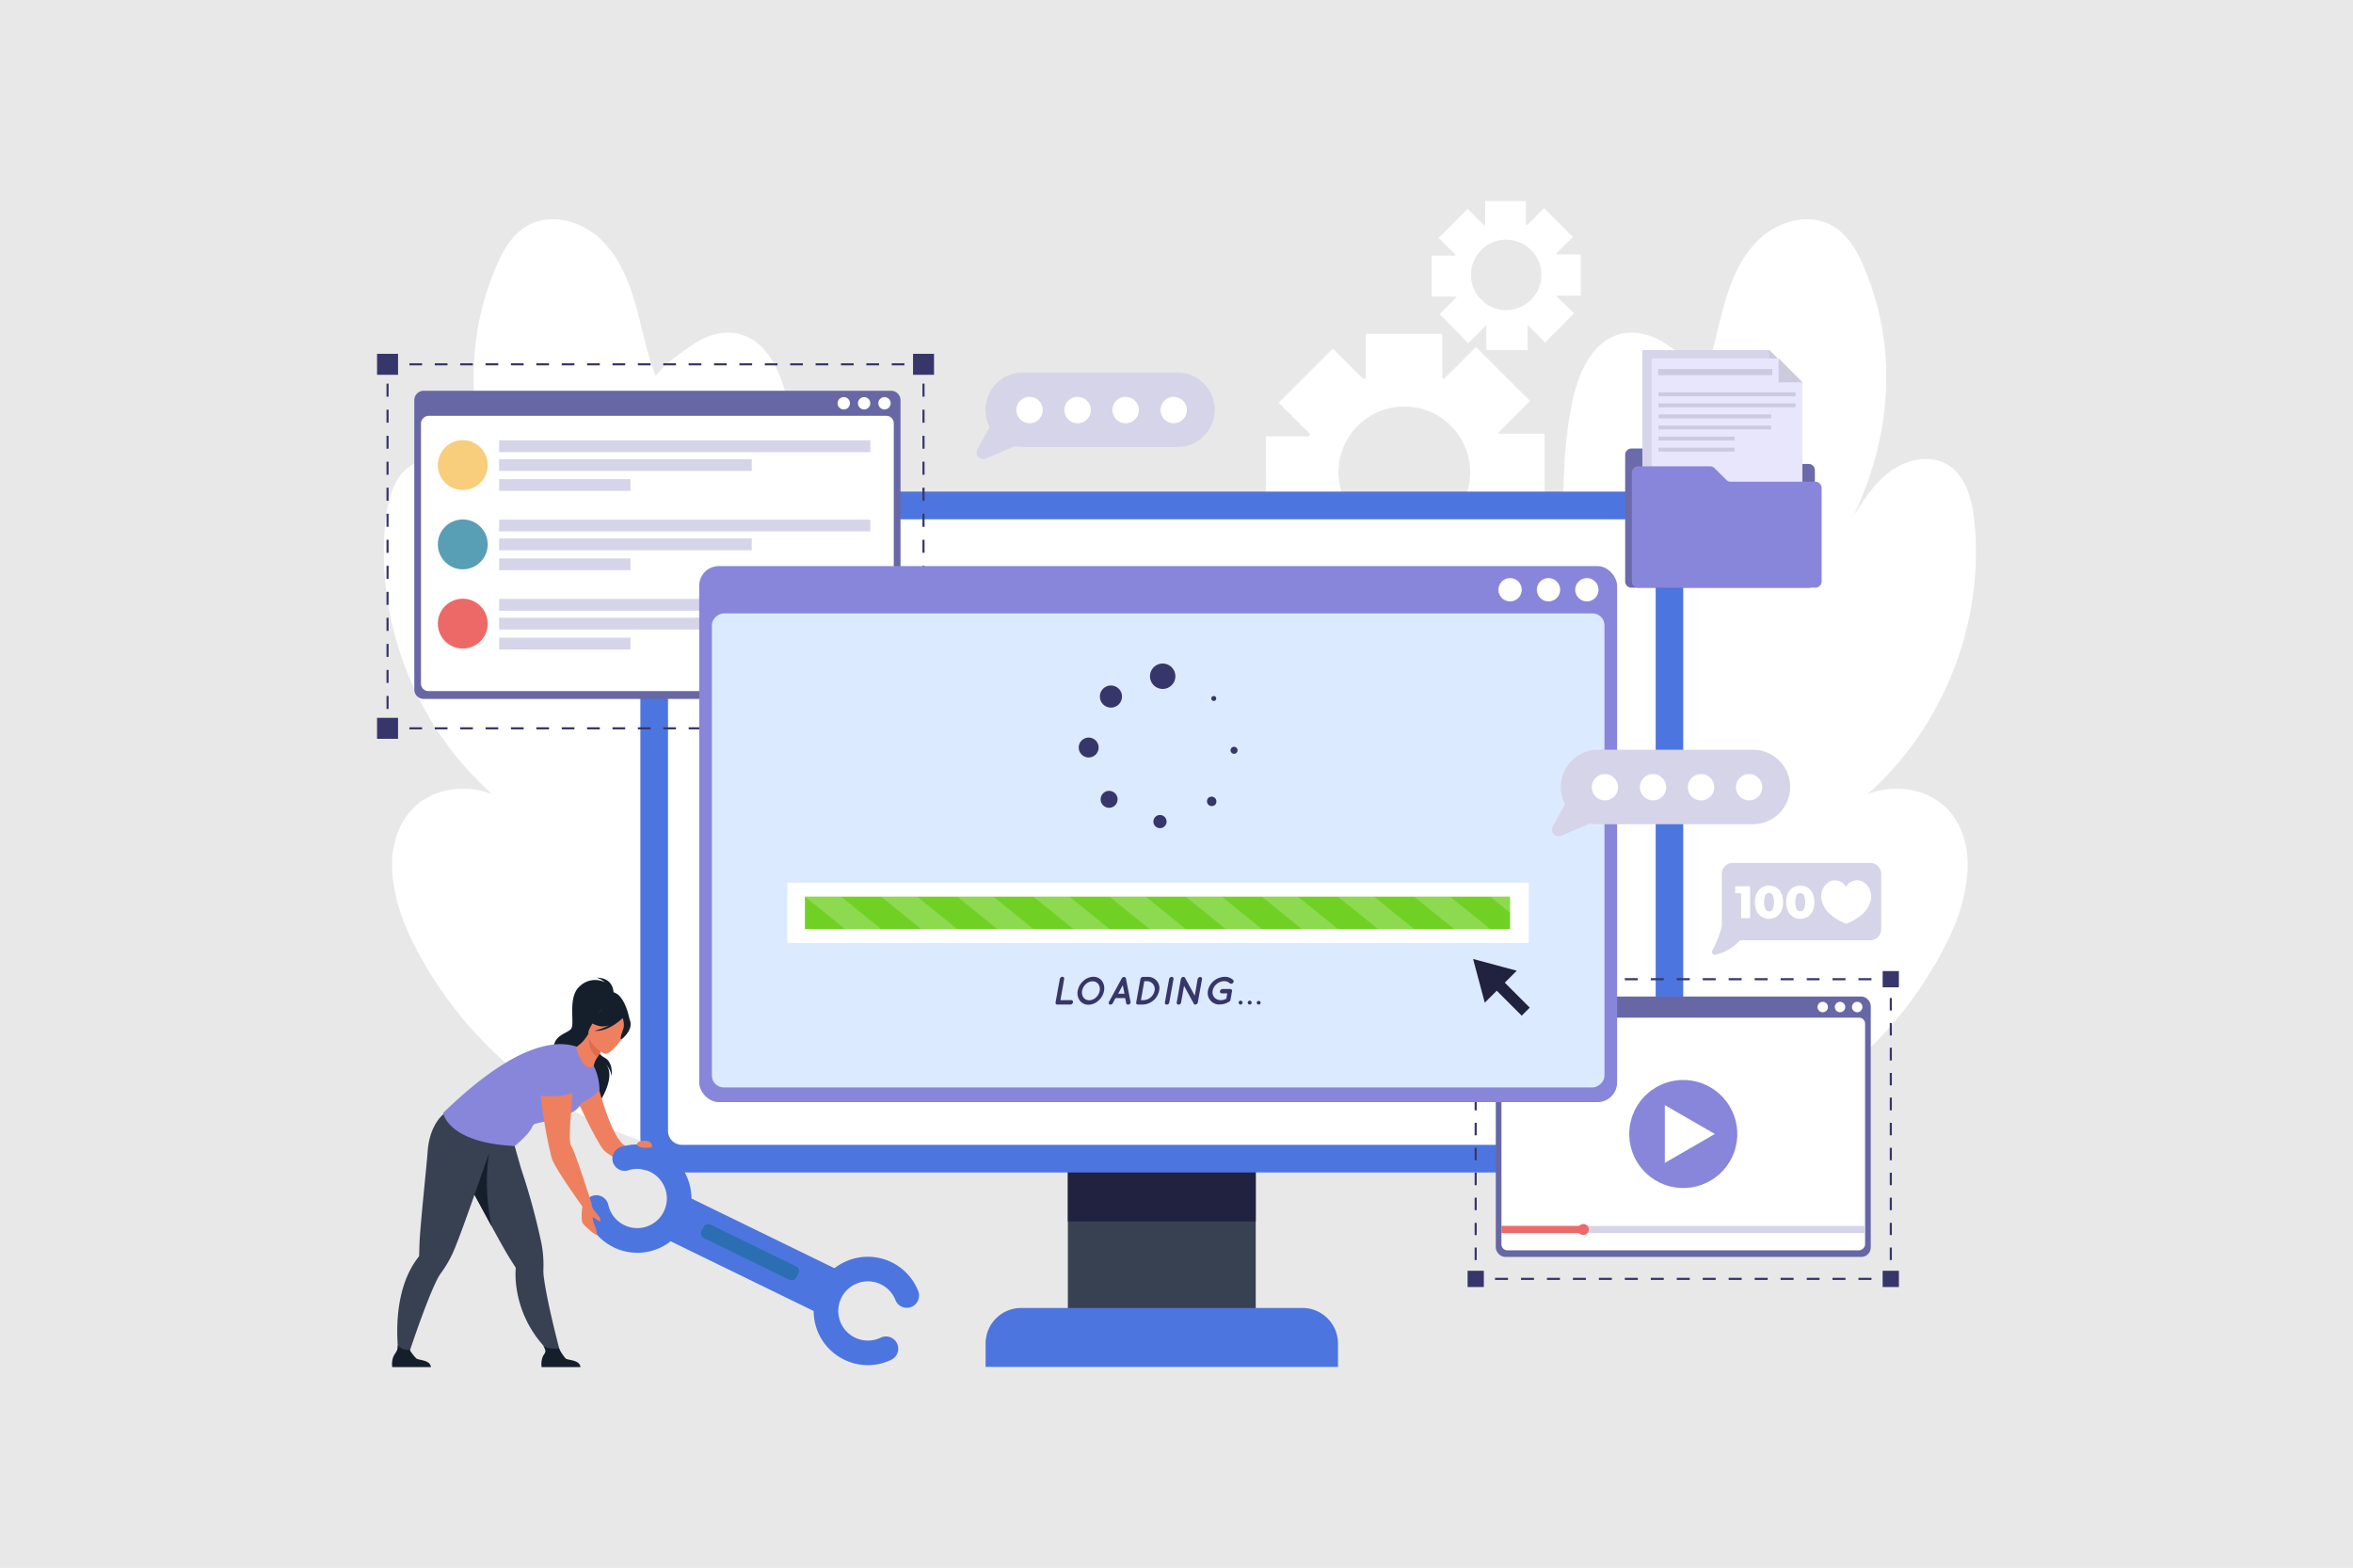<svg id="_鋋嶱x5F_1" data-name="‘鋋嶱x5F 1" xmlns="http://www.w3.org/2000/svg" viewBox="0 0 556.09 370.57"><defs><style>.cls-1{fill:#e8e8e8;}.cls-18,.cls-2{fill:#fff;}.cls-3{fill:#384152;}.cls-4{fill:#212140;}.cls-5{fill:#4c75df;}.cls-6{fill:#6767a6;}.cls-7{fill:#f8ce7c;}.cls-8{fill:#d5d4e9;}.cls-9{fill:#589eb5;}.cls-10{fill:#ed6968;}.cls-11{fill:#37366a;}.cls-12{fill:#8886da;}.cls-13{fill:#6b6aab;}.cls-14{fill:#cbcade;}.cls-15{fill:#e7e6fd;}.cls-16{fill:#dceaff;}.cls-17{fill:#70d124;}.cls-18{opacity:0.2;}.cls-19{fill:#151f2c;}.cls-20{fill:#ee805f;}.cls-21{fill:#de6b4d;}.cls-22{fill:#2b6eb2;}</style></defs><title>merit</title><rect class="cls-1" width="556.09" height="370.57"/><path class="cls-2" d="M185.44,151.62c2.23-18.7,4.45-37.77.76-56.23-1.4-7-4.7-14.86-11.64-16.49-3.83-.9-7.92.46-11.13,2.74s-6,4.07-8.49,7.16c-2.22-5.61-3.22-11.62-4.91-17.41s-4.24-11.59-8.82-15.52-11.6-5.5-16.78-2.4c-3.58,2.13-5.7,6-7.32,9.86-8,19-6.4,39.94,2.53,58.57-2.51-3.92-5.11-7.94-8.89-10.65s-9.08-3.84-13.12-1.54c-4.56,2.58-6,8.38-6.56,13.58-2.65,26.9,9.8,54.38,32.05,69.71-5.87-8.41-20.11-8.86-26.5-.84-6.51,8.17-4,20.25.54,29.68A93.56,93.56,0,0,0,163,272.68c9.34-18.6,16.61-38.68,23.23-58.42C192.75,194.77,183,172,185.44,151.62Z"/><path class="cls-2" d="M158.31,252.83a.51.51,0,0,1-.49-.39,958.57,958.57,0,0,1-26.2-172.76.5.5,0,0,1,.47-.53.5.5,0,0,1,.53.47,957.57,957.57,0,0,0,26.17,172.59.49.49,0,0,1-.36.6Z"/><path class="cls-2" d="M140.41,163.12a.33.33,0,0,1-.17,0,55.58,55.58,0,0,1-33.05-34.31.5.5,0,1,1,1-.32,54.63,54.63,0,0,0,32.45,33.7.49.49,0,0,1,.29.64A.52.52,0,0,1,140.41,163.12Z"/><path class="cls-2" d="M137,138.42a.5.5,0,0,1-.24-.94,66.38,66.38,0,0,0,33-43.79.51.51,0,0,1,.6-.39.5.5,0,0,1,.38.6,67.44,67.44,0,0,1-33.48,44.46A.53.53,0,0,1,137,138.42Z"/><path class="cls-2" d="M151.9,226.94h0a54.67,54.67,0,0,1-44.35-23.49.5.5,0,1,1,.82-.57,53.66,53.66,0,0,0,43.53,23.06.5.5,0,1,1,0,1Z"/><path class="cls-2" d="M372.25,151.62c-2.23-18.7-4.45-37.77-.76-56.23,1.4-7,4.71-14.86,11.64-16.49,3.84-.9,7.92.46,11.14,2.74s6,4.07,8.48,7.16c2.22-5.61,3.22-11.62,4.91-17.41s4.24-11.59,8.83-15.52,11.59-5.5,16.77-2.4c3.58,2.13,5.7,6,7.33,9.86,8.05,19,6.4,39.94-2.54,58.57,2.51-3.92,5.11-7.94,8.9-10.65s9.07-3.84,13.12-1.54c4.55,2.58,6,8.38,6.55,13.58,2.65,26.9-9.79,54.38-32.05,69.71,5.87-8.41,20.11-8.86,26.5-.84,6.51,8.17,4,20.25-.53,29.68a93.6,93.6,0,0,1-65.82,50.84c-9.35-18.6-16.62-38.68-23.24-58.42C364.94,194.77,374.69,172,372.25,151.62Z"/><path class="cls-2" d="M399.38,252.83l-.12,0a.49.49,0,0,1-.36-.6A957.57,957.57,0,0,0,425.07,79.62a.5.5,0,1,1,1,.06,958.57,958.57,0,0,1-26.2,172.76A.51.51,0,0,1,399.38,252.83Z"/><path class="cls-2" d="M417.28,163.12a.52.52,0,0,1-.47-.33.5.5,0,0,1,.3-.64,54.61,54.61,0,0,0,32.44-33.7.51.51,0,0,1,.63-.32.5.5,0,0,1,.32.64,55.59,55.59,0,0,1-33,34.31A.39.39,0,0,1,417.28,163.12Z"/><path class="cls-2" d="M420.72,138.42a.46.46,0,0,1-.23-.06A67.42,67.42,0,0,1,387,93.9a.51.51,0,0,1,.39-.6.5.5,0,0,1,.59.39,66.41,66.41,0,0,0,33,43.79.5.5,0,0,1,.21.67A.53.53,0,0,1,420.72,138.42Z"/><path class="cls-2" d="M405.79,226.94a.5.5,0,0,1,0-1,53.66,53.66,0,0,0,43.53-23.06.5.5,0,1,1,.82.57,54.66,54.66,0,0,1-44.34,23.49Z"/><path class="cls-2" d="M349.23,141.33,362,128.55l-7.82-7.82a.4.4,0,0,1,.07-.13l10.79,0V102.52H354.19c0-.1-.09-.18-.12-.25l7.53-7.53L348.81,82l-7.53,7.53a2.83,2.83,0,0,0-.43-.2V78.9l-18.08,0V89.36c-.2.07-.37.17-.55.25L315,82.38,302.2,95.17l7.38,7.38a3.85,3.85,0,0,1-.2.57H299.17v18.09h10.65a4.08,4.08,0,0,1,.18.42L302.65,129l12.79,12.79,7.7-7.7a1.86,1.86,0,0,0,.25.08l0,10.66h18.09V133.73c.05,0,.09,0,.12,0Zm-28.34-18.69a15.56,15.56,0,1,1,22,0A15.55,15.55,0,0,1,320.89,122.64Z"/><path class="cls-2" d="M351.29,82.75H361V76.84a.13.13,0,0,1,.08,0l4.09,4.08L372,74.06,367.84,70a.82.82,0,0,0,.05-.14h5.7V60.14h-5.7a1,1,0,0,0-.09-.24L371.73,56l-6.84-6.83-3.95,4c-.1-.05-.2-.07-.3-.11V47.51H351v5.58l-.28.14-3.87-3.86L340,56.21l4,4a2,2,0,0,1-.09.22h-5.56v9.67h5.82l.07.13-4,4L347,81.13l4.19-4.19.06,0ZM347.64,65A8.32,8.32,0,1,1,356,73.29,8.32,8.32,0,0,1,347.64,65Z"/><rect class="cls-3" x="252.37" y="271.34" width="44.4" height="49.87"/><rect class="cls-4" x="252.37" y="271.34" width="44.4" height="17.33"/><path class="cls-5" d="M241.34,309.12h66.46a8.41,8.41,0,0,1,8.41,8.41v5.52a0,0,0,0,1,0,0H232.93a0,0,0,0,1,0,0v-5.52A8.41,8.41,0,0,1,241.34,309.12Z"/><rect class="cls-5" x="151.34" y="116.19" width="246.46" height="160.9" rx="8.12"/><rect class="cls-2" x="200.65" y="79.93" width="147.85" height="233.42" rx="3.28" transform="translate(471.22 -77.93) rotate(90)"/><path class="cls-6" d="M100.14,92.35H210.58a2.24,2.24,0,0,1,2.24,2.24v68.36a2.23,2.23,0,0,1-2.23,2.23H100.14a2.23,2.23,0,0,1-2.23-2.23V94.58A2.23,2.23,0,0,1,100.14,92.35Z"/><rect class="cls-2" x="122.83" y="74.93" width="65.06" height="111.74" rx="1.76" transform="translate(286.16 -24.56) rotate(90)"/><circle class="cls-2" cx="209.03" cy="95.31" r="1.46"/><circle class="cls-2" cx="204.22" cy="95.31" r="1.46"/><path class="cls-2" d="M200.87,95.31a1.46,1.46,0,1,1-1.45-1.46A1.46,1.46,0,0,1,200.87,95.31Z"/><path class="cls-7" d="M115.26,109.91a5.89,5.89,0,1,1-5.88-5.88A5.89,5.89,0,0,1,115.26,109.91Z"/><rect class="cls-8" x="117.96" y="104.08" width="87.72" height="2.78"/><rect class="cls-8" x="117.96" y="108.52" width="59.7" height="2.78"/><rect class="cls-8" x="117.96" y="113.24" width="31.04" height="2.78"/><path class="cls-9" d="M115.26,128.65a5.89,5.89,0,1,1-5.88-5.88A5.88,5.88,0,0,1,115.26,128.65Z"/><rect class="cls-8" x="117.96" y="122.81" width="87.72" height="2.78"/><rect class="cls-8" x="117.96" y="127.26" width="59.7" height="2.78"/><rect class="cls-8" x="117.96" y="131.98" width="31.04" height="2.78"/><path class="cls-10" d="M115.26,147.38a5.89,5.89,0,1,1-5.88-5.88A5.89,5.89,0,0,1,115.26,147.38Z"/><rect class="cls-8" x="117.96" y="141.55" width="87.72" height="2.78"/><rect class="cls-8" x="117.96" y="145.99" width="59.7" height="2.78"/><rect class="cls-8" x="117.96" y="150.71" width="31.04" height="2.78"/><path class="cls-11" d="M218.26,172.38h-1.5v-.5H218v-1.25h.5v1.5A.25.25,0,0,1,218.26,172.38Z"/><path class="cls-11" d="M213.75,172.38h-3v-.5h3Zm-6,0h-3v-.5h3Zm-6,0h-3v-.5h3Zm-6,0h-3v-.5h3Zm-6,0h-3v-.5h3Zm-6,0h-3v-.5h3Zm-6,0h-3v-.5h3Zm-6,0h-3v-.5h3Zm-6,0h-3v-.5h3Zm-6,0h-3v-.5h3Zm-6,0h-3v-.5h3Zm-6,0h-3v-.5h3Zm-6,0h-3v-.5h3Zm-6,0h-3v-.5h3Zm-6,0h-3v-.5h3Zm-6,0h-3v-.5h3Zm-6,0h-3v-.5h3Zm-6,0h-3v-.5h3Zm-6,0h-3v-.5h3Zm-6,0h-3v-.5h3Z"/><path class="cls-11" d="M93.09,172.38h-1.5a.26.26,0,0,1-.25-.25v-1.5h.5v1.25h1.25Z"/><path class="cls-11" d="M91.84,167.55h-.5v-3.07h.5Zm0-6.15h-.5v-3.07h.5Zm0-6.15h-.5v-3.07h.5Zm0-6.15h-.5V146h.5Zm0-6.15h-.5v-3.08h.5Zm0-6.15h-.5v-3.08h.5Zm0-6.15h-.5v-3.08h.5Zm0-6.15h-.5v-3.08h.5Zm0-6.15h-.5v-3.08h.5Zm0-6.15h-.5v-3.08h.5Zm0-6.15h-.5V103h.5Zm0-6.15h-.5V96.82h.5Zm0-6.15h-.5V90.67h.5Z"/><path class="cls-11" d="M91.84,87.6h-.5V86.1a.25.25,0,0,1,.25-.25h1.5v.5H91.84Z"/><path class="cls-11" d="M213.75,86.35h-3v-.5h3Zm-6,0h-3v-.5h3Zm-6,0h-3v-.5h3Zm-6,0h-3v-.5h3Zm-6,0h-3v-.5h3Zm-6,0h-3v-.5h3Zm-6,0h-3v-.5h3Zm-6,0h-3v-.5h3Zm-6,0h-3v-.5h3Zm-6,0h-3v-.5h3Zm-6,0h-3v-.5h3Zm-6,0h-3v-.5h3Zm-6,0h-3v-.5h3Zm-6,0h-3v-.5h3Zm-6,0h-3v-.5h3Zm-6,0h-3v-.5h3Zm-6,0h-3v-.5h3Zm-6,0h-3v-.5h3Zm-6,0h-3v-.5h3Zm-6,0h-3v-.5h3Z"/><path class="cls-11" d="M218.51,87.6H218V86.35h-1.25v-.5h1.5a.25.25,0,0,1,.25.25Z"/><path class="cls-11" d="M218.51,167.55H218v-3.07h.5Zm0-6.15H218v-3.07h.5Zm0-6.15H218v-3.07h.5Zm0-6.15H218V146h.5Zm0-6.15H218v-3.07h.5Zm0-6.15H218v-3.08h.5Zm0-6.15H218v-3.07h.5Zm0-6.15H218v-3.08h.5Zm0-6.15H218v-3.08h.5Zm0-6.15H218v-3.08h.5Zm0-6.15H218V103h.5Zm0-6.15H218V96.82h.5Zm0-6.15H218V90.67h.5Z"/><rect class="cls-11" x="89.11" y="83.62" width="4.96" height="4.96"/><rect class="cls-11" x="89.11" y="169.65" width="4.96" height="4.96"/><rect class="cls-11" x="215.78" y="83.62" width="4.96" height="4.96"/><rect class="cls-11" x="215.78" y="169.65" width="4.96" height="4.96"/><rect class="cls-6" x="353.5" y="235.51" width="88.62" height="61.55" rx="2.23"/><rect class="cls-2" x="370.31" y="225.03" width="54.99" height="85.94" rx="1.42" transform="translate(665.81 -129.8) rotate(90)"/><path class="cls-2" d="M440.15,238a1.23,1.23,0,1,1-1.23-1.23A1.23,1.23,0,0,1,440.15,238Z"/><path class="cls-2" d="M436.09,238a1.23,1.23,0,1,1-1.23-1.23A1.23,1.23,0,0,1,436.09,238Z"/><path class="cls-2" d="M432,238a1.23,1.23,0,1,1-1.23-1.23A1.23,1.23,0,0,1,432,238Z"/><circle class="cls-12" cx="397.81" cy="268" r="12.77" transform="translate(40.19 587.67) rotate(-75.76)"/><polygon class="cls-2" points="405.27 268 399.36 271.42 393.45 274.83 393.45 268 393.45 261.18 399.36 264.59 405.27 268"/><rect class="cls-8" x="354.84" y="289.74" width="85.94" height="1.69"/><rect class="cls-10" x="354.84" y="289.74" width="19.36" height="1.69"/><circle class="cls-10" cx="374.2" cy="290.58" r="1.3"/><path class="cls-11" d="M446.86,302.5h-1.5V302h1.25v-1.25h.5v1.5A.25.25,0,0,1,446.86,302.5Z"/><path class="cls-11" d="M442.29,302.5h-3.07V302h3.07Zm-6.14,0h-3.07V302h3.07Zm-6.13,0H427V302H430Zm-6.14,0h-3.07V302h3.07Zm-6.13,0h-3.07V302h3.07Zm-6.14,0h-3.07V302h3.07Zm-6.13,0h-3.07V302h3.07Zm-6.14,0h-3.07V302h3.07Zm-6.14,0h-3.06V302h3.06Zm-6.13,0H384V302h3.07Zm-6.14,0h-3.06V302h3.06Zm-6.13,0h-3.07V302h3.07Zm-6.14,0H365.6V302h3.06Zm-6.13,0h-3.07V302h3.07Zm-6.14,0h-3.07V302h3.07Z"/><path class="cls-11" d="M350.26,302.5h-1.5a.25.25,0,0,1-.25-.25v-1.5h.5V302h1.25Z"/><path class="cls-11" d="M349,297.8h-.5v-2.95h.5Zm0-5.9h-.5V289h.5Zm0-5.89h-.5v-2.95h.5Zm0-5.9h-.5v-2.95h.5Zm0-5.9h-.5v-2.95h.5Zm0-5.9h-.5v-2.95h.5Zm0-5.9h-.5v-3h.5Zm0-5.9h-.5v-2.94h.5Zm0-5.89h-.5v-3h.5Zm0-5.9h-.5v-2.95h.5Zm0-5.9h-.5v-2.95h.5Z"/><path class="cls-11" d="M349,232.92h-.5v-1.5a.25.25,0,0,1,.25-.25h1.5v.5H349Z"/><path class="cls-11" d="M442.29,231.67h-3.07v-.5h3.07Zm-6.14,0h-3.07v-.5h3.07Zm-6.13,0H427v-.5H430Zm-6.14,0h-3.07v-.5h3.07Zm-6.13,0h-3.07v-.5h3.07Zm-6.14,0h-3.07v-.5h3.07Zm-6.13,0h-3.07v-.5h3.07Zm-6.14,0h-3.07v-.5h3.07Zm-6.14,0h-3.06v-.5h3.06Zm-6.13,0H384v-.5h3.07Zm-6.14,0h-3.06v-.5h3.06Zm-6.13,0h-3.07v-.5h3.07Zm-6.14,0H365.6v-.5h3.06Zm-6.13,0h-3.07v-.5h3.07Zm-6.14,0h-3.07v-.5h3.07Z"/><path class="cls-11" d="M447.11,232.92h-.5v-1.25h-1.25v-.5h1.5a.25.25,0,0,1,.25.25Z"/><path class="cls-11" d="M447.11,297.8h-.5v-2.95h.5Zm0-5.9h-.5V289h.5Zm0-5.89h-.5v-2.95h.5Zm0-5.9h-.5v-2.95h.5Zm0-5.9h-.5v-2.95h.5Zm0-5.9h-.5v-2.95h.5Zm0-5.9h-.5v-3h.5Zm0-5.9h-.5v-2.94h.5Zm0-5.89h-.5v-3h.5Zm0-5.9h-.5v-2.95h.5Zm0-5.9h-.5v-2.95h.5Z"/><rect class="cls-11" x="346.84" y="229.5" width="3.84" height="3.84"/><rect class="cls-11" x="346.84" y="300.33" width="3.84" height="3.84"/><rect class="cls-11" x="444.93" y="229.5" width="3.84" height="3.84"/><rect class="cls-11" x="444.93" y="300.33" width="3.84" height="3.84"/><path class="cls-13" d="M427.56,138.89h-42a1.48,1.48,0,0,1-1.48-1.48v-30A1.48,1.48,0,0,1,385.6,106h17.06a1.49,1.49,0,0,1,1,.44l2.77,2.77a1.51,1.51,0,0,0,1,.43h20a1.48,1.48,0,0,1,1.48,1.48v26.34A1.48,1.48,0,0,1,427.56,138.89Z"/><polygon class="cls-8" points="423.76 88.38 423.76 126.11 388.14 126.11 388.14 82.75 418.13 82.75 423.76 88.38"/><polygon class="cls-14" points="418.13 88.38 418.13 82.75 423.76 88.38 418.13 88.38"/><polygon class="cls-15" points="425.97 90.35 425.97 128.08 390.35 128.08 390.35 84.72 420.34 84.72 425.97 90.35"/><path class="cls-12" d="M429.14,138.89h-42a1.48,1.48,0,0,1-1.48-1.48V111.69a1.48,1.48,0,0,1,1.48-1.48h17.06a1.44,1.44,0,0,1,1,.43l2.78,2.77a1.46,1.46,0,0,0,1.05.44h20a1.48,1.48,0,0,1,1.48,1.48v22.08A1.48,1.48,0,0,1,429.14,138.89Z"/><polygon class="cls-14" points="420.34 90.35 420.34 84.72 425.97 90.35 420.34 90.35"/><rect class="cls-14" x="391.87" y="87.2" width="26.97" height="1.47"/><rect class="cls-14" x="391.96" y="92.72" width="32.39" height="0.92"/><rect class="cls-14" x="391.96" y="95.34" width="32.39" height="0.92"/><rect class="cls-14" x="391.96" y="97.95" width="26.63" height="0.92"/><rect class="cls-14" x="391.96" y="100.57" width="26.63" height="0.92"/><rect class="cls-14" x="391.96" y="103.19" width="18" height="0.92"/><rect class="cls-14" x="391.96" y="105.8" width="18" height="0.92"/><path class="cls-8" d="M404.69,224.64a23.89,23.89,0,0,0,2.24-5.78V206.51a2.57,2.57,0,0,1,2.58-2.57H442a2.58,2.58,0,0,1,2.58,2.57v13.13a2.58,2.58,0,0,1-2.58,2.58H411.23a11.16,11.16,0,0,1-5.82,3.42A.67.67,0,0,1,404.69,224.64Z"/><path class="cls-2" d="M432.36,208.36a3,3,0,0,1,3.92,1.23,3,3,0,0,1,3.93-1.23,4,4,0,0,1,2,3.83,6.1,6.1,0,0,1-2.13,3.92,13.45,13.45,0,0,1-3.76,2.23,13.45,13.45,0,0,1-3.76-2.23,6.1,6.1,0,0,1-2.13-3.92A4,4,0,0,1,432.36,208.36Z"/><path class="cls-2" d="M413.62,209.45V217h-2.14v-5.9h-1.4v-1.65Z"/><path class="cls-2" d="M416.36,216.68a3,3,0,0,1-1.18-1.35,4.73,4.73,0,0,1-.43-2.11,4.79,4.79,0,0,1,.43-2.11,3.06,3.06,0,0,1,1.18-1.35,3.2,3.2,0,0,1,4.62,1.35,4.93,4.93,0,0,1,.42,2.11,4.87,4.87,0,0,1-.42,2.11,3.13,3.13,0,0,1-1.18,1.35,3.38,3.38,0,0,1-3.44,0Zm2.58-1.8a4.44,4.44,0,0,0,0-3.31,1,1,0,0,0-.86-.53,1,1,0,0,0-.87.53,4.57,4.57,0,0,0,0,3.31,1,1,0,0,0,.87.52A1,1,0,0,0,418.94,214.88Z"/><path class="cls-2" d="M423.74,216.68a3.13,3.13,0,0,1-1.18-1.35,4.87,4.87,0,0,1-.42-2.11,4.93,4.93,0,0,1,.42-2.11,3.19,3.19,0,0,1,1.18-1.35,3.24,3.24,0,0,1,1.73-.46,3.09,3.09,0,0,1,2.9,1.81,4.93,4.93,0,0,1,.42,2.11,4.87,4.87,0,0,1-.42,2.11,3.09,3.09,0,0,1-1.19,1.35,3.18,3.18,0,0,1-1.71.47A3.25,3.25,0,0,1,423.74,216.68Zm2.59-1.8a4.57,4.57,0,0,0,0-3.31,1,1,0,0,0-1.73,0,4.44,4.44,0,0,0,0,3.31,1,1,0,0,0,1.73,0Z"/><rect class="cls-12" x="165.24" y="133.79" width="216.93" height="126.69" rx="4.64"/><rect class="cls-16" x="217.7" y="95.5" width="112.03" height="210.95" rx="2.8" transform="translate(474.69 -72.73) rotate(90)"/><path class="cls-2" d="M377.78,139.38a2.75,2.75,0,1,1-2.74-2.75A2.75,2.75,0,0,1,377.78,139.38Z"/><path class="cls-2" d="M368.71,139.38a2.75,2.75,0,1,1-2.75-2.75A2.75,2.75,0,0,1,368.71,139.38Z"/><path class="cls-2" d="M359.63,139.38a2.75,2.75,0,1,1-2.75-2.75A2.75,2.75,0,0,1,359.63,139.38Z"/><path class="cls-8" d="M278.31,88.06H241.69a8.79,8.79,0,0,0-8.79,8.79h0a8.74,8.74,0,0,0,1,4.08L231,106.15a1.57,1.57,0,0,0,2,2.2l6.83-2.9a8.48,8.48,0,0,0,1.83.2h36.62a8.8,8.8,0,0,0,8.79-8.8h0A8.79,8.79,0,0,0,278.31,88.06Z"/><path class="cls-2" d="M246.43,96.91a3.11,3.11,0,1,1-3.11-3.11A3.11,3.11,0,0,1,246.43,96.91Z"/><path class="cls-2" d="M257.79,96.91a3.12,3.12,0,1,1-3.11-3.11A3.11,3.11,0,0,1,257.79,96.91Z"/><path class="cls-2" d="M269.15,96.91A3.12,3.12,0,1,1,266,93.8,3.12,3.12,0,0,1,269.15,96.91Z"/><path class="cls-2" d="M280.5,96.91a3.11,3.11,0,1,1-3.11-3.11A3.11,3.11,0,0,1,280.5,96.91Z"/><path class="cls-8" d="M414.29,177.2H377.68a8.8,8.8,0,0,0-8.8,8.8h0a8.77,8.77,0,0,0,1,4.08L367,195.3a1.56,1.56,0,0,0,2,2.19l6.83-2.89a9.26,9.26,0,0,0,1.84.19h36.61a8.79,8.79,0,0,0,8.79-8.79h0A8.79,8.79,0,0,0,414.29,177.2Z"/><path class="cls-2" d="M382.41,186.05a3.11,3.11,0,1,1-3.11-3.11A3.12,3.12,0,0,1,382.41,186.05Z"/><path class="cls-2" d="M393.77,186.05a3.11,3.11,0,1,1-3.11-3.11A3.12,3.12,0,0,1,393.77,186.05Z"/><path class="cls-2" d="M405.13,186.05a3.12,3.12,0,1,1-3.12-3.11A3.12,3.12,0,0,1,405.13,186.05Z"/><path class="cls-2" d="M416.48,186.05a3.11,3.11,0,1,1-3.11-3.11A3.12,3.12,0,0,1,416.48,186.05Z"/><polygon class="cls-4" points="358.46 229.41 353.3 228.03 348.14 226.65 349.52 231.81 350.9 236.97 353.73 234.14 359.63 240.04 361.53 238.14 355.63 232.24 358.46 229.41"/><rect class="cls-2" x="186.11" y="208.61" width="175.19" height="14.24"/><rect class="cls-17" x="190.23" y="211.91" width="166.64" height="7.65"/><polygon class="cls-18" points="208.23 219.56 199.7 219.56 190.24 211.91 198.77 211.91 208.23 219.56"/><polygon class="cls-18" points="226.22 219.56 217.69 219.56 208.23 211.91 216.76 211.91 226.22 219.56"/><polygon class="cls-18" points="244.22 219.56 235.68 219.56 226.22 211.91 234.76 211.91 244.22 219.56"/><polygon class="cls-18" points="262.21 219.56 253.68 219.56 244.22 211.91 252.75 211.91 262.21 219.56"/><polygon class="cls-18" points="280.21 219.56 271.67 219.56 262.21 211.91 270.75 211.91 280.21 219.56"/><polygon class="cls-18" points="298.2 219.56 289.67 219.56 280.21 211.91 288.74 211.91 298.2 219.56"/><polygon class="cls-18" points="316.19 219.56 307.66 219.56 298.2 211.91 306.73 211.91 316.19 219.56"/><polygon class="cls-18" points="334.19 219.56 325.66 219.56 316.19 211.91 324.73 211.91 334.19 219.56"/><polygon class="cls-18" points="352.18 219.56 343.65 219.56 334.19 211.91 342.72 211.91 352.18 219.56"/><polygon class="cls-18" points="356.88 211.91 356.88 215.71 352.18 211.91 356.88 211.91"/><path class="cls-11" d="M277.78,159.82a3,3,0,1,1-3-3A3,3,0,0,1,277.78,159.82Z"/><circle class="cls-11" cx="262.55" cy="164.62" r="2.62"/><path class="cls-11" d="M257.29,174.32a2.35,2.35,0,1,1-2.35,2.35A2.35,2.35,0,0,1,257.29,174.32Z"/><path class="cls-11" d="M260.69,187.51a2,2,0,1,1,0,2.8A2,2,0,0,1,260.69,187.51Z"/><circle class="cls-11" cx="274.14" cy="194.17" r="1.56"/><path class="cls-11" d="M285.58,190.18a1.15,1.15,0,0,1,0-1.61,1.14,1.14,0,0,1,1.61,1.61A1.15,1.15,0,0,1,285.58,190.18Z"/><path class="cls-11" d="M291.65,178.15a.83.83,0,1,1,.83-.83A.83.83,0,0,1,291.65,178.15Z"/><circle class="cls-11" cx="286.85" cy="165.08" r="0.59"/><path class="cls-11" d="M249.47,236.88l1-5.51a.64.64,0,0,1,.61-.52.42.42,0,0,1,.42.52l-.88,5h2.53a.43.43,0,0,1,.43.52.64.64,0,0,1-.61.52h-3a0,0,0,0,0,0,0,0,0,0,0,1,0,0A.42.42,0,0,1,249.47,236.88Z"/><path class="cls-11" d="M255.19,236.46a2.91,2.91,0,0,1-.49-2.3,4.08,4.08,0,0,1,1.31-2.31,3.59,3.59,0,0,1,2.38-1,2.52,2.52,0,0,1,2.05,1,3,3,0,0,1,.48,2.31,4,4,0,0,1-1.3,2.3,3.59,3.59,0,0,1-2.38,1A2.49,2.49,0,0,1,255.19,236.46Zm.55-2.3a2.09,2.09,0,0,0,.33,1.6,1.69,1.69,0,0,0,1.35.64,2.45,2.45,0,0,0,1.57-.64,2.92,2.92,0,0,0,.9-1.6,2.07,2.07,0,0,0-.33-1.6,1.67,1.67,0,0,0-1.35-.64,2.4,2.4,0,0,0-1.57.64A2.85,2.85,0,0,0,255.74,234.16Z"/><path class="cls-11" d="M263,237.08a.62.62,0,0,1-.54.34.57.57,0,0,1-.18,0,.46.46,0,0,1-.18-.67l3-5.51a.61.61,0,0,1,.55-.34.43.43,0,0,1,.44.34l1.09,5.51a.61.61,0,0,1-.42.67.58.58,0,0,1-.19,0,.42.42,0,0,1-.42-.34l-.24-1.2h-2.28Zm2.75-2.23-.4-2-1.1,2Z"/><path class="cls-11" d="M268.52,236.9l1-5.51a.66.66,0,0,1,.62-.52h1.1a2.67,2.67,0,0,1,2.7,3.28,4.09,4.09,0,0,1-3.86,3.27h-1.1A.42.42,0,0,1,268.52,236.9Zm2.5-5h-.59l-.79,4.48h.59a2.79,2.79,0,0,0,2.63-2.23A1.84,1.84,0,0,0,271,231.9Z"/><path class="cls-11" d="M275.74,237.43a.43.43,0,0,1-.44-.51l1-5.53a.65.65,0,0,1,.61-.51.42.42,0,0,1,.43.51l-1,5.53A.63.63,0,0,1,275.74,237.43Z"/><path class="cls-11" d="M279.07,231.41a.68.68,0,0,1,.3-.44.47.47,0,0,1,.69.12l2.3,4.23.68-3.91a.66.66,0,0,1,.61-.51.42.42,0,0,1,.43.51l-1,5.5a.63.63,0,0,1-.61.51.39.39,0,0,1-.35-.18s0,0,0-.06L279.83,233l-.7,3.92a.62.62,0,0,1-.6.51.42.42,0,0,1-.43-.51Z"/><path class="cls-11" d="M285.47,234.14a4.13,4.13,0,0,1,3.93-3.28,2.85,2.85,0,0,1,2,.71.5.5,0,0,1,0,.72.54.54,0,0,1-.74.1,2,2,0,0,0-1.36-.5,2.71,2.71,0,0,0-1.76.67,2.64,2.64,0,0,0-.95,1.58,1.89,1.89,0,0,0,.39,1.57,2,2,0,0,0,1.53.66,2.73,2.73,0,0,0,1.31-.35l.22-1.25h-1.3a.42.42,0,0,1-.42-.51.64.64,0,0,1,.61-.52h1.81a.43.43,0,0,1,.43.52l-.36,2a.78.78,0,0,1-.05.14s0,0,0,.06h0a.7.7,0,0,1-.2.22,4,4,0,0,1-2.2.71h0A2.71,2.71,0,0,1,285.47,234.14Z"/><path class="cls-11" d="M293.2,237.42a.48.48,0,0,1-.47-.47.47.47,0,0,1,.47-.46.46.46,0,0,1,.45.46A.47.47,0,0,1,293.2,237.42Z"/><path class="cls-11" d="M295.35,237.42a.49.49,0,0,1-.47-.47.48.48,0,0,1,.47-.46.47.47,0,0,1,.46.46A.47.47,0,0,1,295.35,237.42Z"/><path class="cls-11" d="M297.5,237.42A.49.49,0,0,1,297,237a.48.48,0,0,1,.47-.46.47.47,0,0,1,.46.46A.47.47,0,0,1,297.5,237.42Z"/><path class="cls-19" d="M145,235s.36-3.94-4.05-3.94a5.19,5.19,0,0,1,2,1.08,5.21,5.21,0,0,0-5.87.89c-3.06,2.53-1.16,8.89-2.09,10.1s-4.55,1.45-4.11,5.35,11.5,8.8,10.79,12c0,0,4.33-6.37,1.23-9.28a5.76,5.76,0,0,1,1.66,3.12s.41-3.3-1.69-4.36c-1.85-.93-3.38-4.35-3.22-5S145,235,145,235Z"/><path class="cls-20" d="M140.63,254s3.29,13.62,6.52,16.34c1.95,1.64,7.72,5.4,7.72,5.4l-2.4.87s-8-2.71-9.81-4.82-6.7-12.67-6.7-12.67Z"/><path class="cls-3" d="M109.68,277.9l.09.16c.72,1.25,2.38,4.32,4.2,7.68.86,1.59,1.76,3.25,2.62,4.81,1.47,2.69,2.81,5.09,3.59,6.36s1.38,2.19,1.62,2.56h0a.59.59,0,0,1,.08.37,20,20,0,0,0,.05,3.38A25.93,25.93,0,0,0,130.4,320l2.19.32s-3.1-11.48-4-18a12.29,12.29,0,0,1-.16-2.58,26.88,26.88,0,0,0-.71-7,157.7,157.7,0,0,0-4.48-16.27C123.12,276.17,120,265,120,265c-2.59,2.26-12,3.2-12,3.2S106.42,272.1,109.68,277.9Z"/><path class="cls-19" d="M137.18,323.09H128a5,5,0,0,1,.26-2.45c.46-1,1.11-1,.08-2.63.58.6,2.45.84,3.77.66a11.46,11.46,0,0,0,1.59,2.42C134.34,321.52,137,321.36,137.18,323.09Z"/><path class="cls-19" d="M109.68,277.9l.09.16c.72,1.25,4.62,8.45,6.44,11.81a48.65,48.65,0,0,1-.64-17.36Z"/><path class="cls-19" d="M143.72,234.48a36.44,36.44,0,0,0-5.49,2.68c-2.48,2.75-1.77,6.33-.35,6.37.91,0,.73,1.53.73,1.53l10.13-4.28S147.52,233.67,143.72,234.48Z"/><path class="cls-12" d="M140.32,251.92a13,13,0,0,1,1.35,5.58s-1.86,2.93-6.68,3.68C135,261.18,139.13,251.92,140.32,251.92Z"/><path class="cls-3" d="M116.81,268.9l0-1.71c-3.41.43-11.75-4.07-11.75-4.07s-3.56,2.37-4,9.14c-.24,3.3-1.74,17.27-1.91,21.45-.06,1.51-.08,2.59-.09,3h0a.57.57,0,0,1-.14.35,19.63,19.63,0,0,0-1.85,2.83c-5.19,9.67-2.48,22.82-2.48,22.82l1.21-.31s4.4-13.62,7.27-19.52a12.38,12.38,0,0,1,1.3-2.22,27,27,0,0,0,3.34-6.22C109.81,289.39,116.81,268.9,116.81,268.9Z"/><path class="cls-19" d="M101.84,323.09H92.7a5,5,0,0,1,.26-2.45c.46-1,1.17-1.47,1-2.7A3.28,3.28,0,0,0,96.81,319a10.14,10.14,0,0,0,1.59,2.06C99,321.52,101.66,321.36,101.84,323.09Z"/><path class="cls-12" d="M134.37,263.14c-1.23.21.2,1.18-1.49,1.37a30.22,30.22,0,0,0-6.18,1,1.38,1.38,0,0,0-.89.72c-.57,1.69-4.14,4.61-4.14,4.61-15.91-.73-16.94-7.82-16.94-7.82,10.33-10,19.12-15.51,26.39-16.18a12.76,12.76,0,0,1,5.26.55c2.55,1.13,3.94,4.57,3.94,4.57S139,262.34,134.37,263.14Z"/><path class="cls-12" d="M132.88,264.51a30.22,30.22,0,0,0-6.18,1,25.38,25.38,0,0,1,3.21-13.91S132.36,261.5,132.88,264.51Z"/><path class="cls-20" d="M136.25,248c.45,1.42,2,5.47,4.07,3.91a5.18,5.18,0,0,1,.89-2.07c.66-1.15,1.45-2.31,1.45-2.31l-3.42-3-.2-.18a8.87,8.87,0,0,1-2.55,2.89A.69.69,0,0,0,136.25,248Z"/><path class="cls-21" d="M142.66,247.54s-.79,1.16-1.45,2.31c-2.13-1.31-2.13-3.95-2-5.31Z"/><path class="cls-20" d="M142.76,249s-5.17-2.87-3.33-6.06,2.41-5.71,5.79-4,3.31,3.28,2.95,4.5S144.15,249.71,142.76,249Z"/><path class="cls-19" d="M149,241.61c-.23-1.42-.95-1.55-1.45-1.46a4.14,4.14,0,0,0-5-1.92,7,7,0,0,1-4.07,2.44s.6,1.12,3.07,1.81a4.23,4.23,0,0,0,2.44-.2,13.75,13.75,0,0,1-3.51,1.33c3.26.29,6.35-2.68,6.67-3a4.6,4.6,0,0,1,.26,2.13c-.21,1-1.07,2.7-.55,2.92C146.87,245.66,149.4,243.73,149,241.61Z"/><rect class="cls-5" x="157.33" y="291.37" width="42.86" height="11.24" transform="translate(148.22 -48.3) rotate(25.99)"/><path class="cls-5" d="M145,294.76a12.75,12.75,0,0,1-6.89-8.77,2.89,2.89,0,0,1,5.65-1.24,7,7,0,1,0,4.87-8.22A2.89,2.89,0,1,1,147,271a12.8,12.8,0,1,1-2,23.78Z"/><path class="cls-5" d="M199.49,321.33A12.8,12.8,0,1,1,217,305.12a2.89,2.89,0,0,1-5.38,2.13,7,7,0,1,0-3.48,8.89,2.89,2.89,0,0,1,2.5,5.22A12.69,12.69,0,0,1,199.49,321.33Z"/><rect class="cls-22" x="175.48" y="283.47" width="3.53" height="24.94" rx="1.18" transform="translate(-166.44 325.58) rotate(-64.01)"/><path class="cls-20" d="M139.8,284.5a3.33,3.33,0,0,0,.52,1.45c.41.5,1.59,1.7,1.61,2.41,0,0-.06.31-.31.25s-1.14-.93-1.59-.86a8.55,8.55,0,0,0,.48,1.8,5,5,0,0,1,.54,2.24c-.15.34-2.54-1.65-3.27-2.63s0-4.93,0-4.93Z"/><path class="cls-20" d="M135,250.21s-6.05-.33-7.12,3.47,2,18.94,2.68,20.51c1.21,2.84,7.11,11,7.11,11l2.17-.66s-3.93-12.42-4.81-13.64C133.61,268.93,136.77,251.86,135,250.21Z"/><path class="cls-12" d="M126.65,258.75c0,.09,5.72,1.05,9.28-.76,0,0,3-9.34-1.27-8.89s-6.79,1.79-6.89,3.83A39.49,39.49,0,0,1,126.65,258.75Z"/><path class="cls-20" d="M151.9,269.63a2.42,2.42,0,0,0-1,.26c-.33.25-.7.69,0,1.06,1.11.55,3.32.31,3.24,0C153.9,269.88,153.5,269.56,151.9,269.63Z"/></svg>